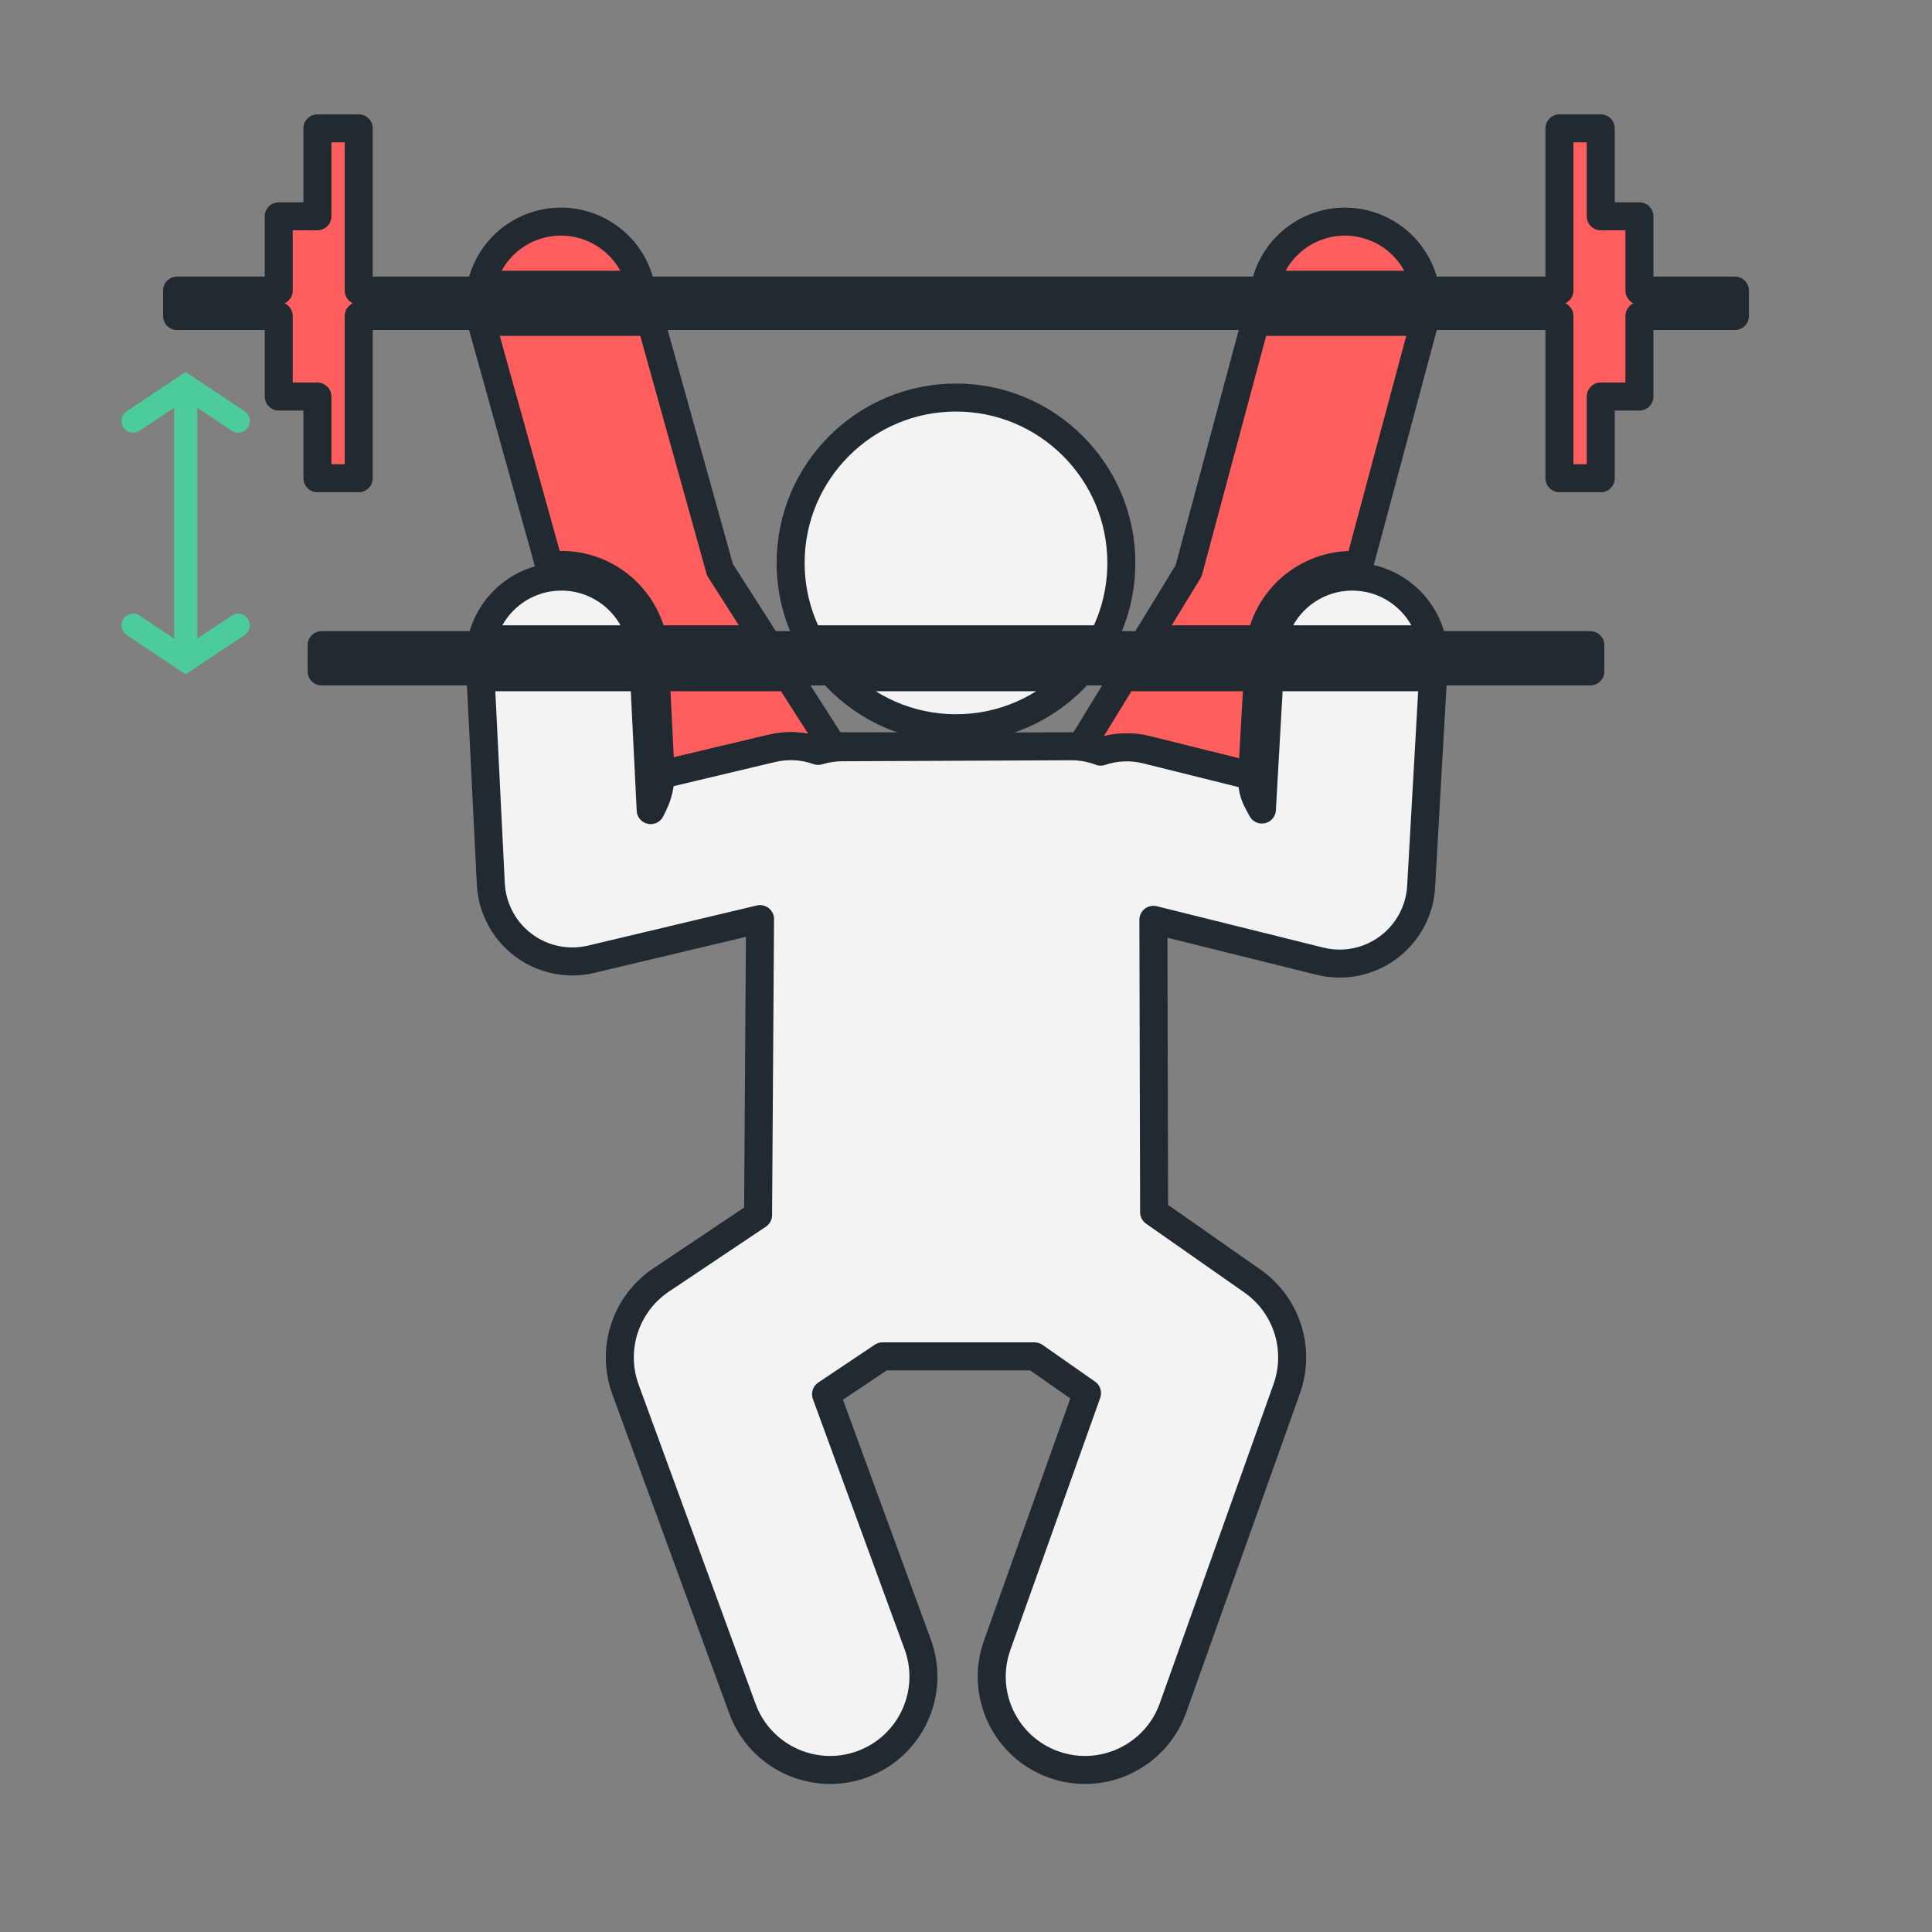 <svg fill="rgba(255,255,255,0.9)" viewBox="0 0 69 69" xmlns="http://www.w3.org/2000/svg" fill-rule="evenodd" clip-rule="evenodd" stroke-linejoin="round" stroke-miterlimit="2">
    <rect x="0" y="0" width="69" height="69" fill="#808080" stroke="none"/>
    <path id="frame" fill="none" d="M.005-.005h68.286v68.286H.005z"/>
    <path id="back-move" stroke= "#212A30" strokewidth=".5px" fill="#ff5e5e" d="M38.561,26.667c0.257,0.026 0.508,0.086 0.747,0.178c0.511,-0.173 1.076,-0.207 1.637,-0.068c0,0 3.784,0.941 3.784,0.941c-0,0 -0.004,0.053 -0.005,0.131l0.031,-0.05c-0.018,-0.17 -0.022,-0.345 -0.012,-0.522l0.175,-3.089l-4.792,-0l-1.517,2.479l-0.048,0Zm-14.985,1.169c0.003,-0.059 0.004,-0.113 0.004,-0.159l3.987,-0.949c0.569,-0.135 1.14,-0.094 1.653,0.09c0.269,-0.083 0.554,-0.128 0.849,-0.13l5.868,-0.025l-6.195,-0.011l-1.575,-2.464l-4.746,-0l0.154,3.113c0.009,0.174 0.004,0.345 -0.013,0.513l0.014,0.022Zm-0.261,-5.003l3.986,-0l-1.588,-2.485l-2.467,-8.853l-6.053,-0c0.009,0.04 0.02,0.08 0.031,0.12l2.394,8.59c0.088,-0.012 0.177,-0.02 0.268,-0.024c1.662,-0.082 3.102,1.07 3.429,2.652Zm17.64,-0l4.076,-0c0.329,-1.591 1.782,-2.745 3.452,-2.651c0.021,0.001 0.041,0.003 0.061,0.004l2.306,-8.598c0.009,-0.031 0.017,-0.062 0.024,-0.093l-6.038,-0l-2.386,8.893l-1.495,2.445Zm-28.143,-12.455l42.882,-0l0,-5.794l1.476,0l0,3.141l1.381,0l0,2.653l3.411,-0l-0,0.908l-3.411,0l0,2.876l-1.381,-0l0,2.917l-1.476,0l0,-5.793l-42.882,0l-0,5.793l-1.476,0l-0,-2.917l-1.381,-0l-0,-2.876l-3.631,0c-0,0 -0,-0.908 -0,-0.908l3.631,-0l-0,-2.653l1.381,0l-0,-3.141l1.476,0l-0,5.794Zm4.381,-0.209l5.684,0l-0.034,-0.12c-0.432,-1.551 -2.042,-2.459 -3.593,-2.027c-1.061,0.296 -1.822,1.144 -2.057,2.147Zm27.998,0l5.683,0c-0.238,-1.013 -1.011,-1.866 -2.085,-2.154c-1.555,-0.417 -3.156,0.507 -3.573,2.061l-0.025,0.093Z"/>
    <path id="front-move" stroke= "#212A30" strokewidth=".5px" d="M21.117,34.258l6.027,-1.433l-0.07,10.57l-3.459,2.316c-1.277,0.855 -1.804,2.473 -1.275,3.916l4.176,11.399c0.633,1.727 2.549,2.616 4.277,1.983c1.727,-0.633 2.616,-2.549 1.983,-4.277l-3.275,-8.939c-0,0 2.017,-1.351 2.017,-1.351c0,0 5.431,0 5.431,0c0,0 1.874,1.312 1.874,1.312c-0,0 -3.21,9.006 -3.21,9.006c-0.618,1.733 0.287,3.641 2.02,4.259c1.733,0.617 3.641,-0.288 4.259,-2.021l4.063,-11.398c0.504,-1.414 0.002,-2.99 -1.228,-3.85l-3.509,-2.457l-0.026,-10.443l5.948,1.478c0.843,0.21 1.735,0.033 2.434,-0.483c0.699,-0.515 1.132,-1.315 1.181,-2.182l0.423,-7.475l-5.843,-0l-0.267,4.724c-0.135,-0.257 -0.255,-0.442 -0.313,-0.716c-0.046,-0.219 -0.026,-0.478 -0.026,-0.478c-0,0 -3.784,-0.941 -3.784,-0.941c-0.561,-0.139 -1.126,-0.105 -1.637,0.068c-0.333,-0.128 -0.69,-0.194 -1.054,-0.193l-8.185,0.036c-0.295,0.002 -0.58,0.047 -0.849,0.13c-0.513,-0.184 -1.084,-0.225 -1.653,-0.09l-3.987,0.949c-0,0.127 -0.005,0.313 -0.051,0.513c-0.073,0.319 -0.165,0.49 -0.29,0.743l-0.235,-4.745l-5.84,-0l0.365,7.377c0.043,0.866 0.469,1.668 1.162,2.189c0.693,0.52 1.582,0.705 2.426,0.504Zm17.289,-10.07c-1.075,1.122 -2.588,1.821 -4.263,1.821c-1.676,-0 -3.189,-0.699 -4.264,-1.821l8.527,-0Zm18.392,-1.147l-0,0.938c-0,0 -45.311,0 -45.311,0c0,0 0,-0.938 0,-0.938l45.311,-0Zm-27.893,-0.208c-0.426,-0.817 -0.668,-1.745 -0.668,-2.73c0,-3.259 2.646,-5.905 5.906,-5.905c3.259,-0 5.905,2.646 5.905,5.905c0,0.985 -0.241,1.913 -0.668,2.73l-10.475,-0Zm-11.692,-0l5.675,-0c-0.319,-1.34 -1.557,-2.306 -2.982,-2.236c-1.324,0.066 -2.4,1.007 -2.693,2.236Zm28.245,-0l5.675,-0c-0.292,-1.221 -1.356,-2.16 -2.673,-2.235c-1.432,-0.081 -2.682,0.887 -3.002,2.235Z"/>
    <path id="arrow" fill="#4BCC9A" d="M6.215,14.564l0,8.24l-1.227,-0.818c-0.191,-0.127 -0.45,-0.076 -0.578,0.116c-0.127,0.191 -0.076,0.45 0.116,0.577l2.106,1.405l2.106,-1.405c0.191,-0.127 0.243,-0.386 0.115,-0.577c-0.127,-0.192 -0.386,-0.243 -0.577,-0.116l-1.228,0.818l0,-8.24l1.228,0.818c0.191,0.128 0.45,0.076 0.577,-0.115c0.128,-0.192 0.076,-0.451 -0.115,-0.578l-2.106,-1.404l-2.106,1.404c-0.192,0.127 -0.243,0.386 -0.116,0.578c0.128,0.191 0.387,0.243 0.578,0.115l1.227,-0.818Z"/>
</svg>

